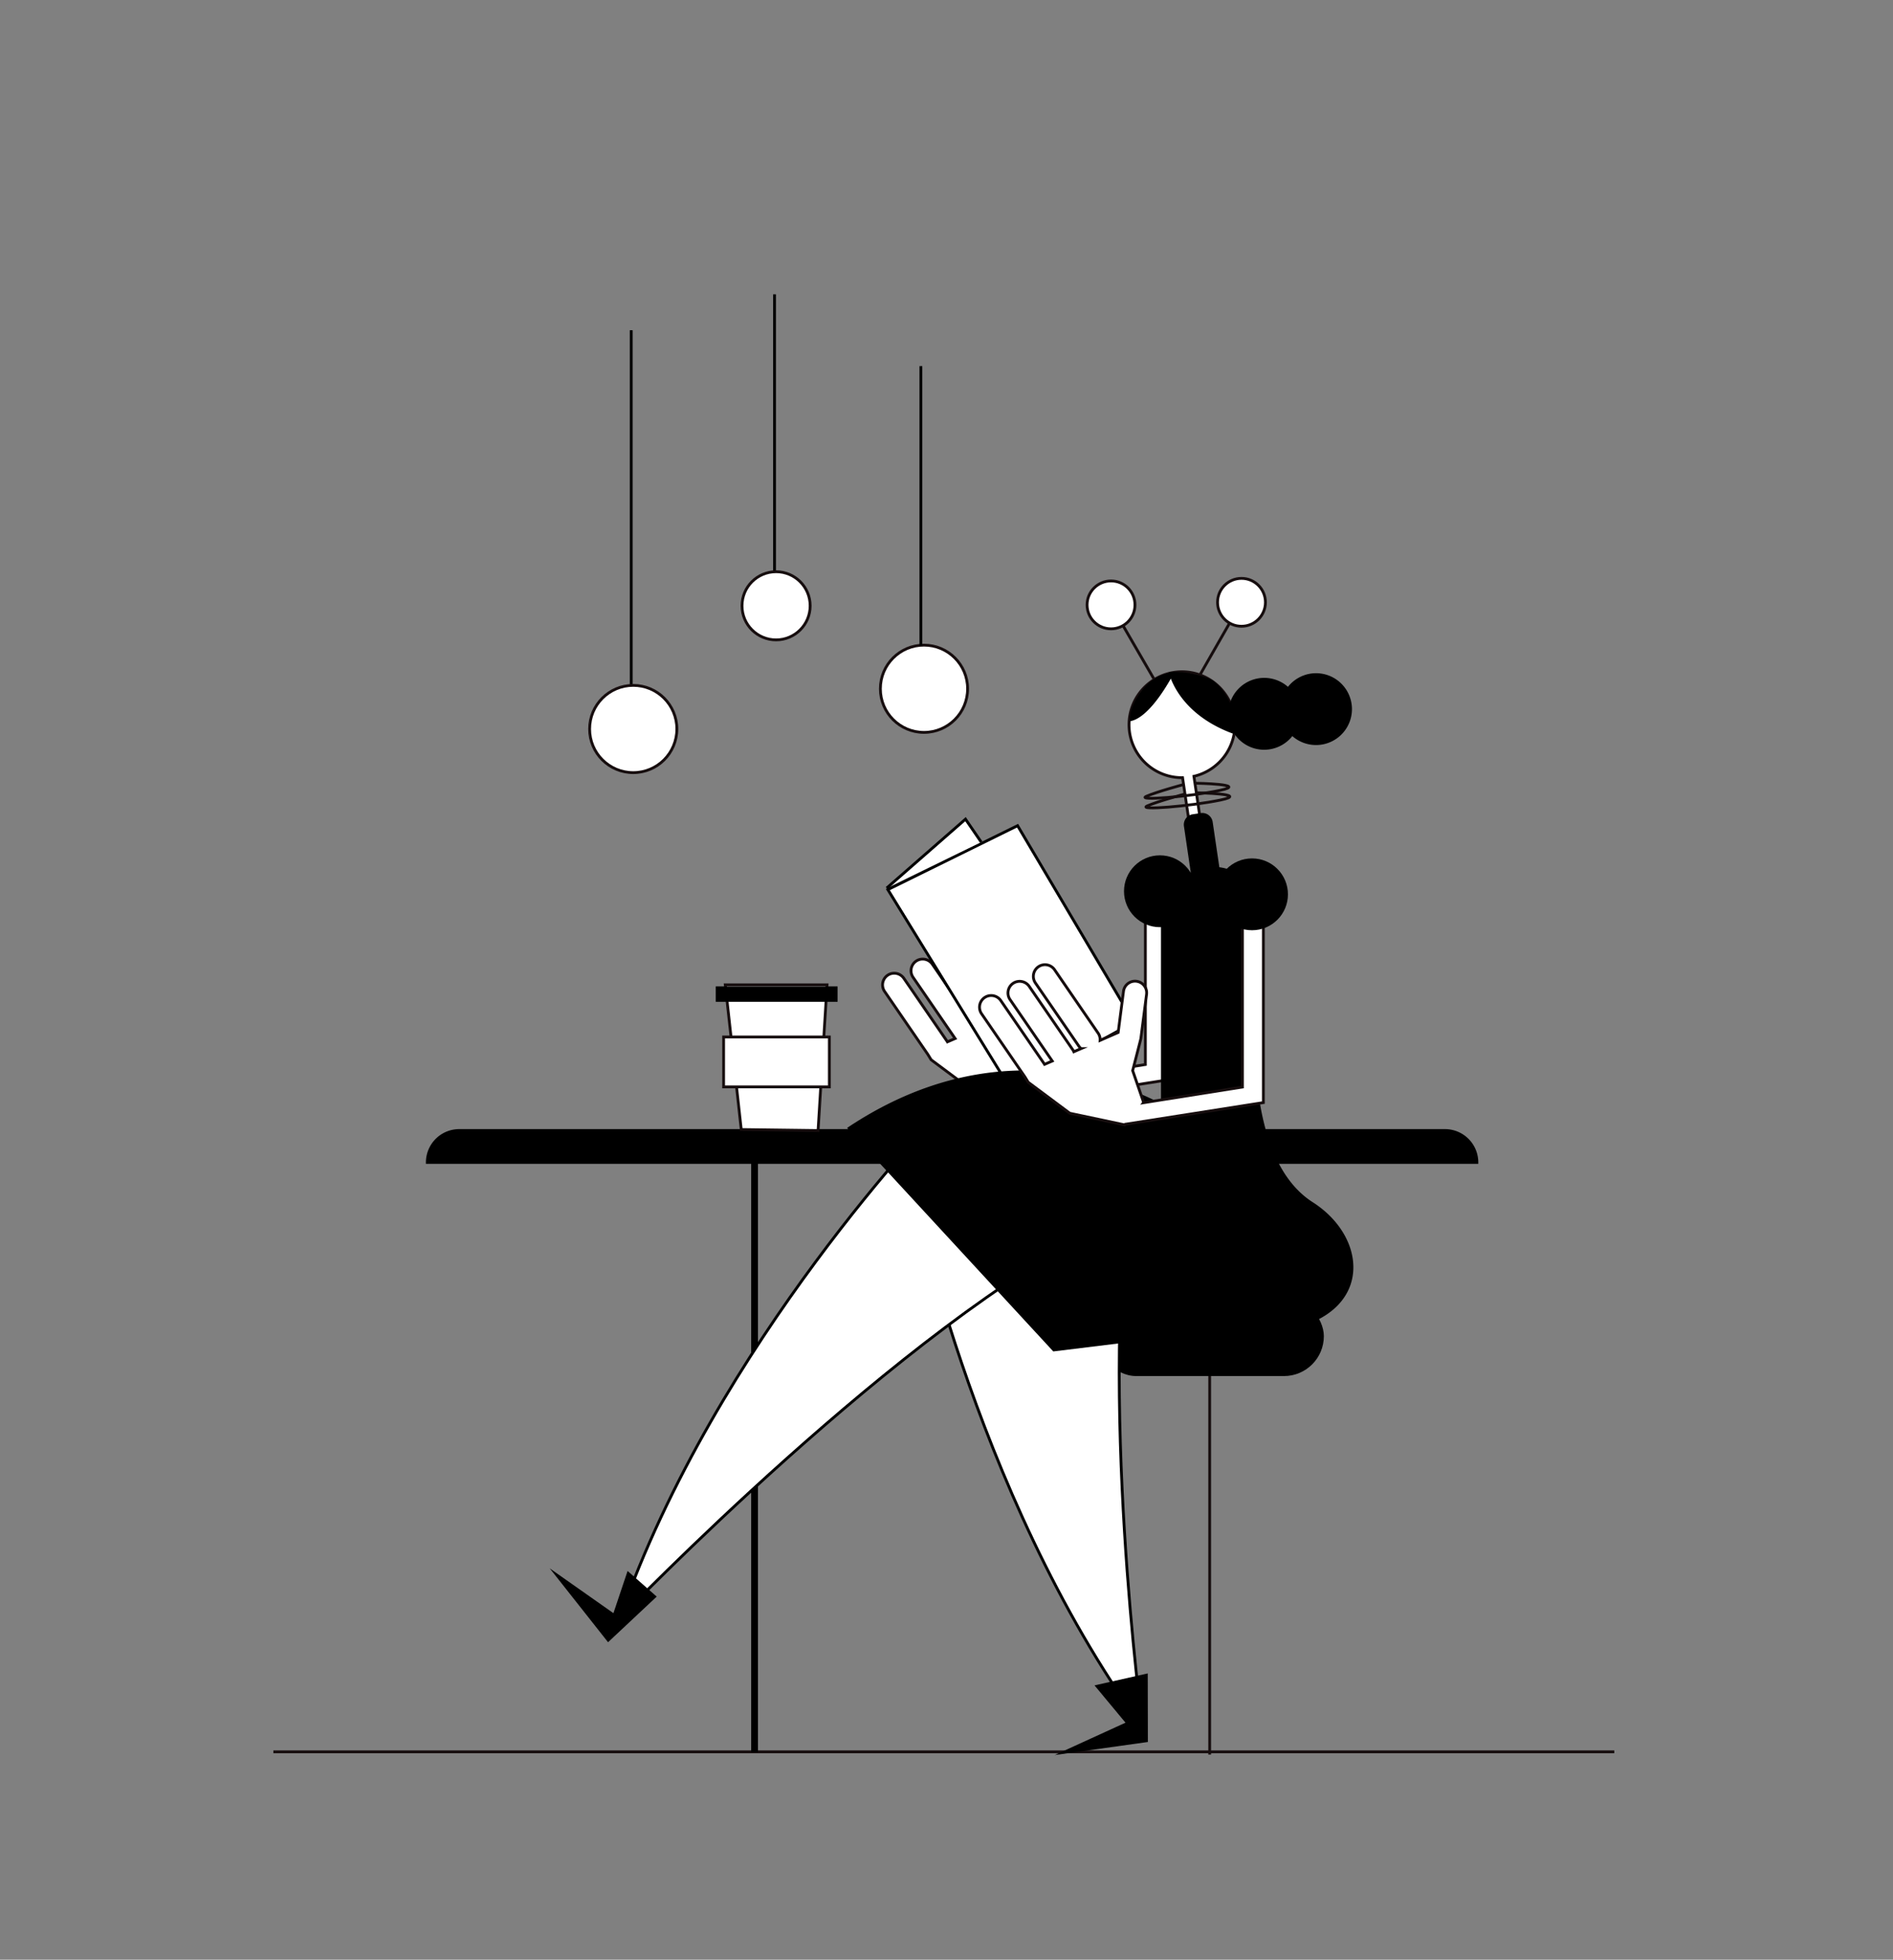 <svg xmlns="http://www.w3.org/2000/svg" viewBox="0 0 1344.84 1391.96"><rect x="0" y="0" width="1344.84" height="1391.96" fill="#808080" stroke="none"/><title>Mesa de trabajo 4</title><g id="Capa_1" data-name="Capa 1"><line x1="859.39" y1="935" x2="859.39" y2="1246.25" fill="none" stroke="#160d0e" stroke-miterlimit="10" stroke-width="2"/><path d="M828.57,623.31V767.19l-98.16,15.4-.36.43-39-8.26-29.53-22-2.39-3.88,0,0-30.75-44.76A8.27,8.27,0,0,1,642,694.74l30.77,44.79c.11.16.21.33.31.49l5.47-2.36-29.87-43.47a8.27,8.27,0,0,1,13.63-9.37l30.77,44.79a7.32,7.32,0,0,1,.79,1.45l5.16-2.22a7.9,7.9,0,0,1-1.53-1.67l-30.78-44.78A8.27,8.27,0,0,1,680.37,673l30.76,44.79a8.16,8.16,0,0,1,1.44,5.19l12.84-5.62,3.77-29.16a8.26,8.26,0,0,1,16.46,1,9.73,9.73,0,0,1-.06,1.07l-4.06,31.49a8.73,8.73,0,0,1-.33,1.47l.27.12-5.75,21.11,7.81,22.67-.12.15,70.29-11.15V623.31Z" fill="#fff" stroke="#160d0e" stroke-miterlimit="10" stroke-width="2"/><path d="M876.91,509.27A37.62,37.62,0,0,1,848.2,551.4l29.21,197.86-8,1.18L840.12,552.37a37.61,37.61,0,1,1,36.79-43.1Z" fill="#fff" stroke="#160d0e" stroke-miterlimit="10" stroke-width="2"/><line x1="819.64" y1="481.98" x2="789.78" y2="430.47" fill="#fff" stroke="#160d0e" stroke-miterlimit="10" stroke-width="2"/><circle cx="789.3" cy="429.65" r="17.01" fill="#fff" stroke="#160d0e" stroke-miterlimit="10" stroke-width="2"/><path d="M850,563.13s38.71.63,17.16,5.11-59.65,7.52-52.08,4.19,26.46-8.36,26.46-8.36" fill="none" stroke="#160d0e" stroke-miterlimit="10" stroke-width="2"/><path d="M849.35,556.32s38.71.63,17.16,5.11-59.66,7.51-52.09,4.19,26.47-8.37,26.47-8.37" fill="none" stroke="#160d0e" stroke-miterlimit="10" stroke-width="2"/><line x1="194.22" y1="1244.32" x2="1146.84" y2="1244.32" fill="none" stroke="#160d0e" stroke-miterlimit="10" stroke-width="2"/><rect x="778.89" y="920.72" width="161.61" height="56.7" rx="28.35" transform="translate(1719.39 1898.13) rotate(-180)"/><circle cx="824.05" cy="633.06" r="25.52"/><path d="M326.25,803h700.29a22.68,22.68,0,0,1,22.68,22.68v0a0,0,0,0,1,0,0H303.57a0,0,0,0,1,0,0v0A22.68,22.68,0,0,1,326.25,803Z" stroke="#000" stroke-miterlimit="10" stroke-width="2"/><rect x="534.64" y="818.22" width="2.84" height="425.28" stroke="#000" stroke-miterlimit="10" stroke-width="2"/><polygon points="630.75 631.87 722.91 586.48 805.54 726.11 718.38 774.19 630.75 631.87" fill="#fff" stroke="#000" stroke-miterlimit="10" stroke-width="2"/><polyline points="629.91 630.81 685.92 581.85 697.08 598.14" fill="#fff" stroke="#000" stroke-miterlimit="10" stroke-width="2"/><line x1="851.94" y1="480.31" x2="881.52" y2="428.64" fill="#fff" stroke="#160d0e" stroke-miterlimit="10" stroke-width="2"/><circle cx="881.99" cy="427.82" r="17.01" fill="#fff" stroke="#160d0e" stroke-miterlimit="10" stroke-width="2"/><path d="M935,478.18a25.47,25.47,0,0,0-20,9.68,25.51,25.51,0,0,0-41.14,11.31,41.74,41.74,0,0,0-12.49-16,63.82,63.82,0,0,0-31-5.7s0,.22.14.6a32.92,32.92,0,0,0-19.75,13c-10,13.41-7.86,21.22-7.86,21.22,11.8-2.1,23.9-21.43,28.89-30.28,3.38,8.79,14.07,28.28,44.78,39.33,0,0,0-.18.09-.49a25.5,25.5,0,0,0,41.45,2A25.51,25.51,0,1,0,935,478.18Z"/><path d="M804.67,830c-25,157.57,7.06,396.86,7.06,396.86-122.21-167.9-165.31-391-165.31-391Z" fill="#fff" stroke="#000" stroke-miterlimit="10" stroke-width="2"/><path d="M786.08,870.14C642.34,939.38,440.3,1149.25,440.3,1149.25c68.27-196.13,227-358.7,227-358.7Z" fill="#fff" stroke="#000" stroke-miterlimit="10" stroke-width="2"/><path d="M932.57,853.91c-23.44-15-33.72-45.2-38-73.52V647.92A32.19,32.19,0,0,0,866.26,616l-4.75-32.17a7.46,7.46,0,0,0-8.46-6.29l-5.67.84a7.45,7.45,0,0,0-6.28,8.46l4.83,32.72a37.61,37.61,0,0,0-21.13,33.81V783.88c-32.56-17-121.27-50.81-223,17.27L748.28,959.92l117.36-14.36C974.47,957.31,981.22,885,932.57,853.91Z"/><polygon points="466.54 1134.06 445.86 1115.85 435.8 1145.83 390.56 1114.01 431.98 1166.46 466.54 1134.06"/><polygon points="815.38 1188.62 777.58 1197.13 799.59 1223.62 749.29 1246.6 815.48 1237.33 815.38 1188.62"/><line x1="550.23" y1="209.05" x2="550.23" y2="407.51" fill="#fff" stroke="#000" stroke-miterlimit="10" stroke-width="2"/><circle cx="551.35" cy="430.3" r="24.21" fill="#fff" stroke="#160d0e" stroke-miterlimit="10" stroke-width="2"/><line x1="448.43" y1="234.56" x2="448.43" y2="488.63" fill="#fff" stroke="#000" stroke-miterlimit="10" stroke-width="2"/><circle cx="449.87" cy="517.81" r="30.99" fill="#fff" stroke="#160d0e" stroke-miterlimit="10" stroke-width="2"/><circle cx="656.43" cy="489.23" r="30.99" fill="#fff" stroke="#160d0e" stroke-miterlimit="10" stroke-width="2"/><path d="M897.54,639.28V783.17l-98.16,15.4L799,799l-39-8.27-29.53-22-2.39-3.89,0,0-30.75-44.77A8.27,8.27,0,0,1,711,710.72l30.77,44.79c.11.16.21.32.31.49l5.47-2.36-29.87-43.48a8.27,8.27,0,1,1,13.63-9.36l30.77,44.79a7.56,7.56,0,0,1,.79,1.45l5.16-2.22a8.15,8.15,0,0,1-1.53-1.67L735.7,698.36A8.27,8.27,0,1,1,749.33,689l30.77,44.79a8.11,8.11,0,0,1,1.44,5.18l12.84-5.61,3.77-29.17a8.26,8.26,0,0,1,16.46,1,9.42,9.42,0,0,1-.06,1.06l-4.06,31.49c-.07.51-5.81,22.7-5.81,22.7l7.8,22.68-.11.14,70.28-11.14V639.28Z" fill="#fff" stroke="#160d0e" stroke-miterlimit="10" stroke-width="2"/><polygon points="581.18 803.02 526.6 802.31 515.26 699.53 587.56 699.53 581.18 803.02" fill="#fff" stroke="#160d0e" stroke-miterlimit="10" stroke-width="2"/><rect x="508.49" y="700.63" width="86.55" height="10.95"/><rect x="514.07" y="736.57" width="75.13" height="35.44" fill="#fff" stroke="#160d0e" stroke-miterlimit="10" stroke-width="2"/><line x1="654.23" y1="260.05" x2="654.23" y2="458.51" fill="#fff" stroke="#000" stroke-miterlimit="10" stroke-width="2"/><circle cx="889.47" cy="635.24" r="25.52"/></g></svg>